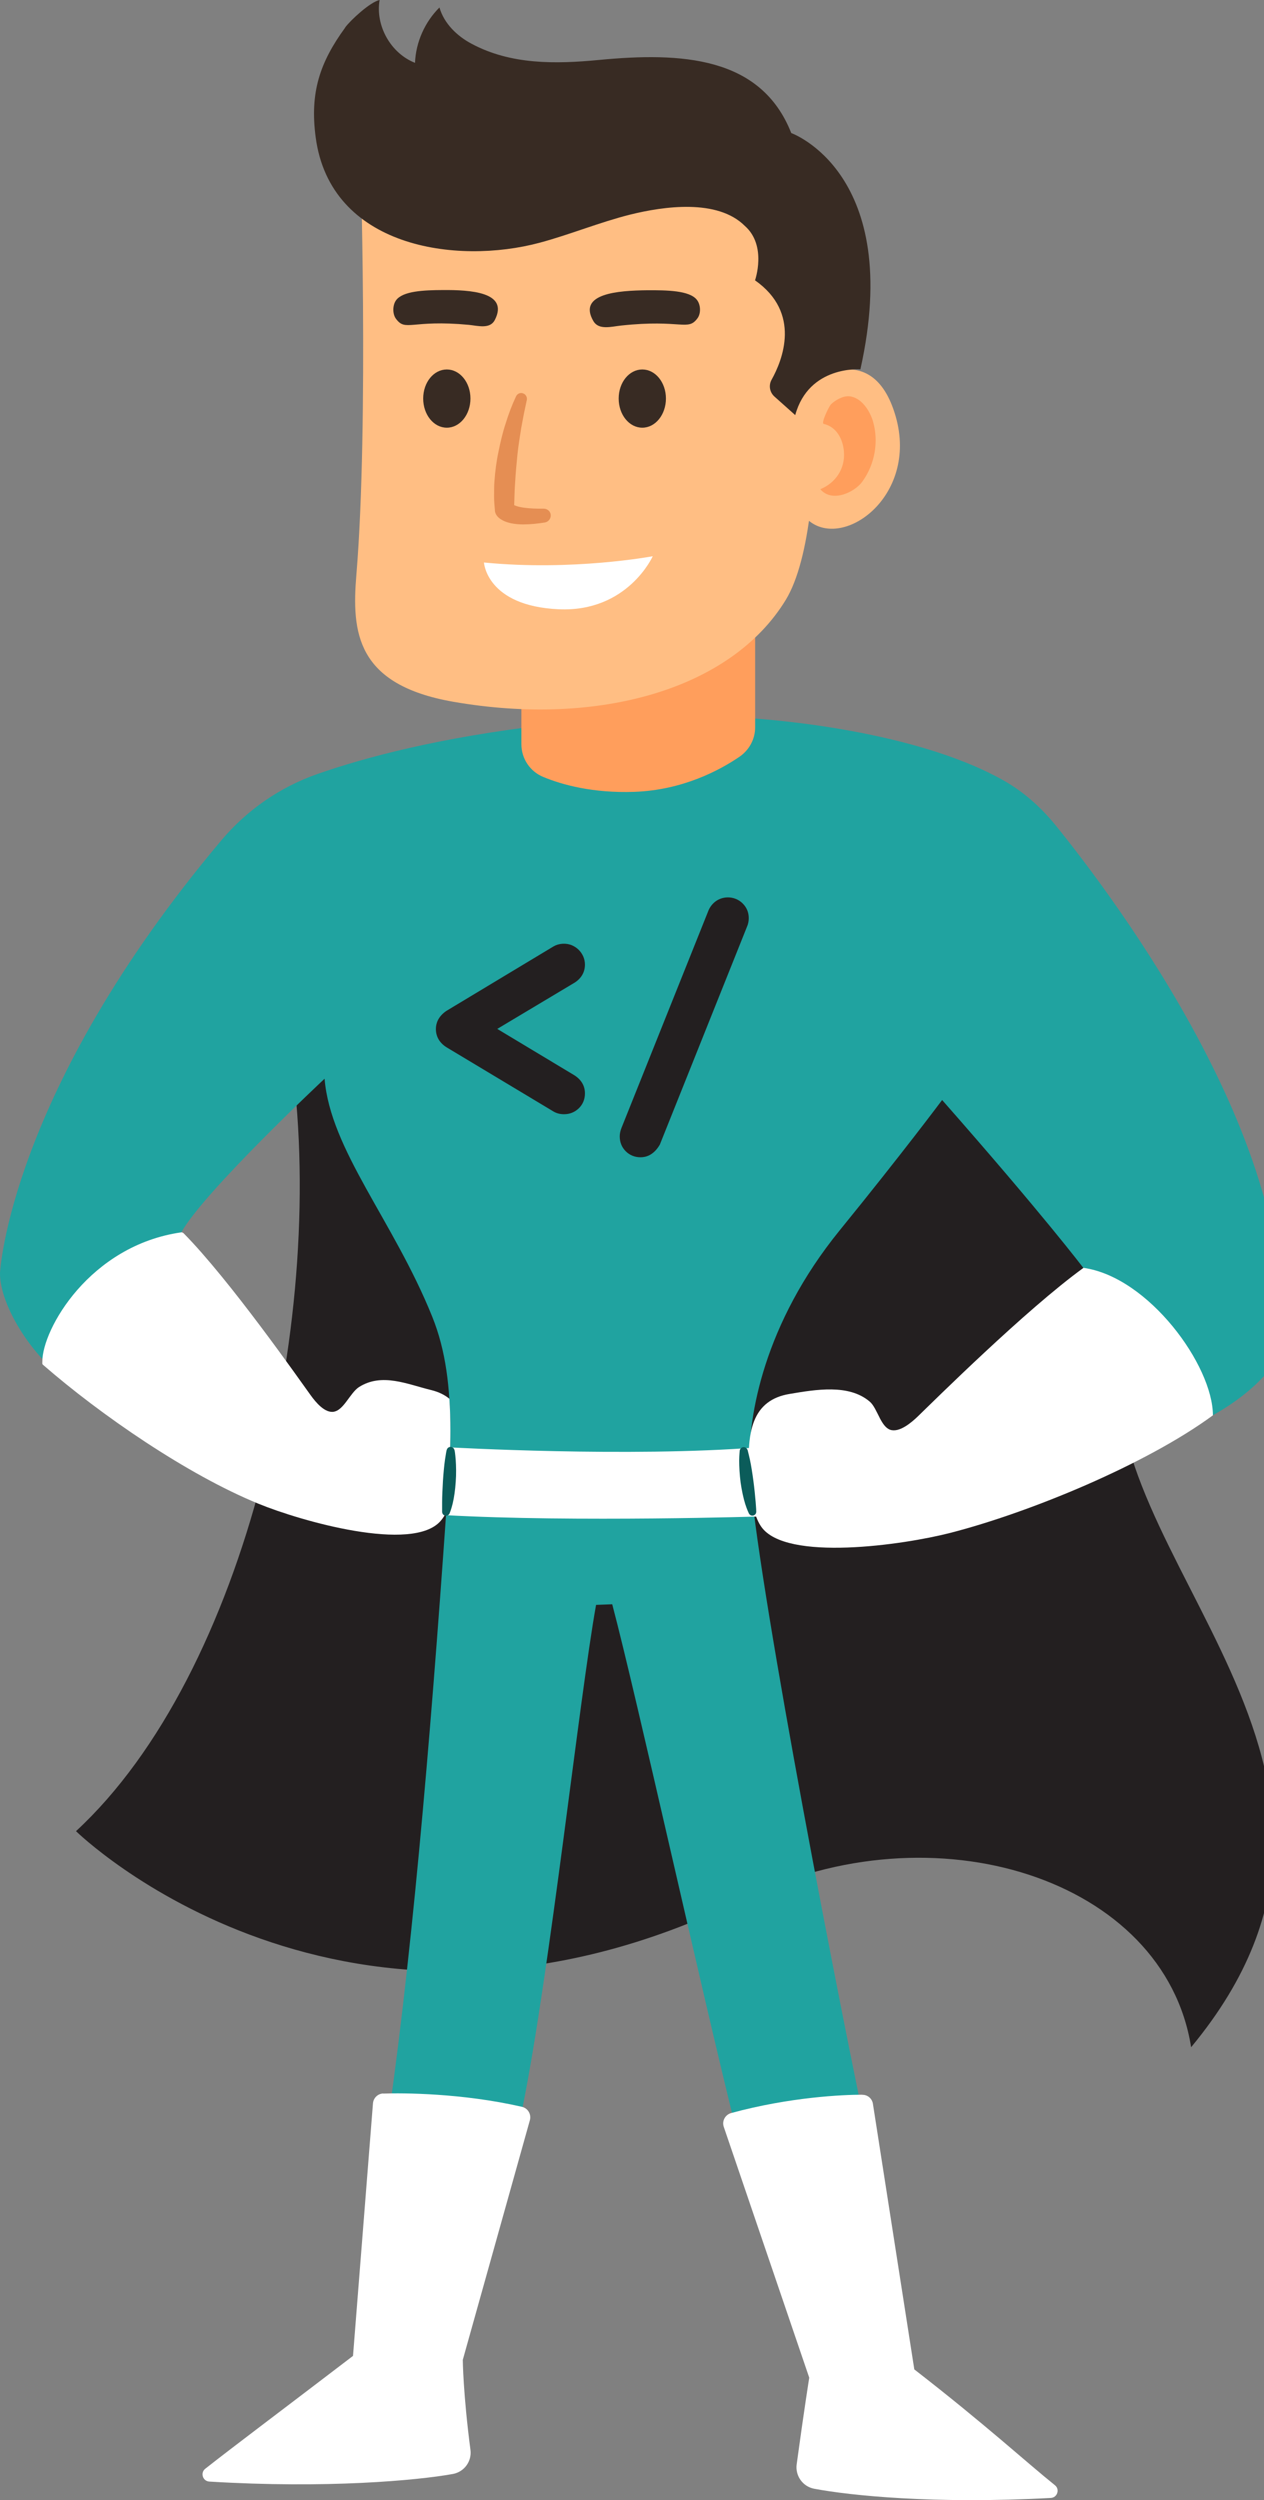 <svg width="224" height="443" viewBox="0 0 224 443" fill="none" xmlns="http://www.w3.org/2000/svg">
<rect x="0" y="0" width="224" height="443" fill="#808080" stroke="none"/>
<g clip-path="url(#clip0_33_850)">
<path d="M198.611 239C203.125 211.163 216.576 243.625 209.651 221.518C201.621 195.912 184.308 134.561 108.261 138.043C32.196 141.525 64.953 146.512 62.941 158.391C62.941 158.391 45.139 143.085 51.466 186.228C58.3 232.762 43.653 296.561 13.469 324.47C13.469 324.47 61.037 371.186 131.791 336.457C165.546 319.882 206.352 332.885 211.084 362.753C252.198 313.136 192.665 275.742 198.611 239.018V239Z" fill="#231F20"/>
<path d="M226.293 240.886C232.402 205.251 197.324 158.898 187.028 146.186C184.453 143.03 181.39 140.292 177.855 138.297C160.869 128.704 132.68 127.253 132.68 127.253C116.165 125.711 97.022 128.431 97.022 128.431C77.915 130.644 64.59 134.235 56.288 137.136C49.635 139.458 43.725 143.538 39.193 148.942C1.595 193.627 3.38464e-05 225.544 3.38464e-05 225.544C-0.091 231.257 5.928 241.285 13.669 245.946C25.833 246 19.669 243.207 30.618 238.402C30.836 231.347 31.289 219.886 32.123 218.381C36.093 211.199 57.52 191.142 57.52 191.142C58.554 203.764 69.721 216.277 76.591 233.288C79.02 239.29 79.8 245.928 79.8 253.526C79.8 259.62 79.111 267.526 79.111 267.526C76.192 309.364 72.784 349.351 68.125 380.144C75.304 382.629 90.822 382.375 92.617 373.38C97.457 349.315 102.678 300.786 105.632 284.374L108.497 284.265C112.956 301.167 124.232 352.507 130.722 378.458C138.154 379.491 146.094 379.6 153.527 377.787C146.602 344.618 133.115 273.837 132.806 259.348C132.625 251.005 135.29 234.63 148.814 218C159.98 204.272 166.96 194.914 166.96 194.914C184.888 215.28 191.977 224.655 191.977 224.655C189.421 230.168 187.136 237.15 187.318 243.516C199.935 242.5 196.146 251.676 208.473 253.835C222.341 248.321 226.257 240.868 226.257 240.868L226.293 240.886Z" fill="#20A3A0"/>
<path d="M92.399 117.514V131.877C92.399 134.434 93.94 136.719 96.296 137.68C99.632 139.059 105.052 140.564 112.412 140.31C121.005 140.002 127.567 136.465 131.048 134.09C132.77 132.911 133.822 130.971 133.822 128.885V112.4L92.417 117.514H92.399Z" fill="#FF9E5C"/>
<path d="M92.671 22.887L63.829 26.151C63.829 26.151 65.388 74.879 63.158 101.828C62.306 112.038 63.104 121.341 80.344 124.351C106.086 128.831 129.58 122.139 139.242 106.307C148.107 91.763 143.393 42.907 143.393 42.907C143.393 42.907 146.185 14.98 92.689 22.905L92.671 22.887Z" fill="#FFBE83"/>
<path d="M142.904 68.133C142.904 68.133 154.524 59.283 158.711 73.719C162.899 88.154 148.94 97.911 142.904 91.872C136.849 85.815 142.904 68.133 142.904 68.133Z" fill="#FFBE83"/>
<path d="M154.723 74.716C154.216 72.939 152.729 70.436 150.518 70.219C149.412 70.11 147.998 70.908 147.236 71.669C146.964 71.941 145.424 74.988 145.985 75.115C148.252 75.641 149.375 77.817 149.557 79.993C149.811 83.131 147.998 85.615 145.369 86.685C147.49 89.169 151.496 87.175 152.802 85.361C155.122 82.169 155.702 78.144 154.723 74.734V74.716Z" fill="#FF9E5C"/>
<path d="M61.146 4.896C62.125 3.554 65.642 0.326 67.273 0C66.494 4.552 69.249 9.448 73.546 11.135C73.691 7.472 75.286 3.899 77.878 1.324C78.694 4.153 80.96 6.365 83.552 7.744C90.55 11.498 98.49 11.352 106.104 10.627C120.769 9.213 134.873 9.992 140.221 23.575C140.221 23.575 160.216 30.684 152.475 65.449C152.475 65.449 143.357 64.705 140.928 73.555L137.248 70.273C136.396 69.511 136.178 68.278 136.74 67.281C138.68 63.799 142.034 55.457 133.803 49.672C133.803 49.672 135.961 43.542 132.009 40.042C127.168 35.2 117.669 36.542 111.669 38.029C106.249 39.389 101.064 41.547 95.68 42.998C80.797 47.006 58.517 43.814 55.943 24.319C54.892 16.412 56.668 11.062 61.182 4.878L61.146 4.896Z" fill="#382B23"/>
<path d="M118.014 70.618C118.014 73.465 116.147 75.786 113.826 75.786C111.506 75.786 109.639 73.483 109.639 70.618C109.639 67.752 111.506 65.467 113.826 65.467C116.147 65.467 118.014 67.77 118.014 70.618Z" fill="#382B23"/>
<path d="M83.371 70.618C83.371 73.465 81.504 75.786 79.183 75.786C76.863 75.786 74.996 73.483 74.996 70.618C74.996 67.752 76.863 65.467 79.183 65.467C81.504 65.467 83.371 67.77 83.371 70.618Z" fill="#382B23"/>
<path d="M114.697 51.43C109.566 51.485 102.297 51.993 105.161 56.907C106.122 58.539 108.352 57.868 110.056 57.687C120.842 56.526 121.875 58.757 123.616 56.381C124.25 55.511 124.178 53.969 123.489 53.117C122.183 51.467 118.195 51.412 114.697 51.43Z" fill="#382B23"/>
<path d="M78.459 51.394C83.335 51.358 90.242 51.739 87.686 56.708C86.834 58.358 84.695 57.723 83.081 57.56C72.821 56.599 71.914 58.83 70.174 56.49C69.539 55.638 69.558 54.096 70.174 53.226C71.352 51.557 75.141 51.412 78.459 51.394Z" fill="#382B23"/>
<path d="M155.884 251.223C156.391 252.184 156.935 253.055 157.751 253.345C159.382 253.907 161.558 252.039 162.682 250.951C165.401 248.321 181.771 232.072 192.013 224.655C203.579 226.287 214.945 241.974 214.945 250.788C203.107 259.474 182.604 267.961 168.446 271.607C160.071 273.765 139.296 276.739 134.928 270.555C133.84 269.013 133.35 266.801 133.024 263.827C132.408 258.259 132.607 254.451 133.64 251.821C134.71 249.101 136.758 247.523 139.913 246.998C144.554 246.218 150.409 245.202 154.107 248.339C154.832 248.938 155.322 250.135 155.884 251.205V251.223Z" fill="white"/>
<path d="M93.342 70.962C93.178 71.742 92.997 72.558 92.834 73.356L92.381 75.768C92.127 77.382 91.855 78.996 91.692 80.61C91.529 82.224 91.384 83.838 91.293 85.452C91.166 87.066 91.166 88.662 91.094 90.276L90.894 89.532C90.804 89.387 90.804 89.387 90.785 89.351L90.749 89.296L90.713 89.26C90.731 89.278 90.785 89.333 90.858 89.369C90.985 89.46 91.184 89.55 91.402 89.623C91.837 89.786 92.363 89.895 92.906 89.967C93.994 90.112 95.154 90.149 96.333 90.131H96.351C97.04 90.131 97.602 90.657 97.602 91.328C97.602 91.944 97.167 92.47 96.568 92.579C95.318 92.778 94.049 92.923 92.689 92.923C92.018 92.923 91.329 92.869 90.586 92.724C90.205 92.633 89.825 92.543 89.408 92.361C89.208 92.271 88.991 92.162 88.755 92.017C88.646 91.944 88.519 91.853 88.393 91.745C88.338 91.69 88.266 91.618 88.193 91.545C88.157 91.509 88.121 91.473 88.085 91.418C88.048 91.364 88.012 91.328 87.903 91.146C87.794 90.929 87.722 90.711 87.704 90.493V90.403C87.631 89.532 87.541 88.662 87.559 87.791C87.559 86.921 87.559 86.05 87.631 85.18C87.758 83.457 87.976 81.734 88.338 80.048C88.683 78.361 89.063 76.674 89.607 75.042C90.115 73.392 90.713 71.796 91.456 70.219C91.692 69.711 92.308 69.493 92.798 69.747C93.233 69.947 93.45 70.436 93.36 70.871V70.908L93.342 70.962Z" fill="#E58E53"/>
<path d="M67.944 370.968C71.316 370.841 81.885 370.877 92.472 373.307C93.541 373.543 94.194 374.631 93.904 375.683L82.012 418.155C82.012 418.155 82.066 424.14 83.371 434.096C83.643 436.127 82.265 438.013 80.235 438.375C73.89 439.518 57.829 440.987 37.09 439.717C35.93 439.645 35.459 438.176 36.365 437.451C41.314 433.552 49.907 427.114 62.56 417.448L66.095 372.709C66.168 371.748 66.947 370.986 67.908 370.95L67.944 370.968Z" fill="white"/>
<path d="M152.802 371.167C149.43 371.167 140.058 371.566 129.58 374.414C128.528 374.704 127.912 375.81 128.256 376.844L143.411 421.311C143.411 421.311 142.541 426.715 141.182 436.671C140.91 438.702 142.269 440.606 144.282 440.987C150.626 442.184 165.491 443.743 186.212 442.619C187.372 442.565 187.861 441.096 186.955 440.37C182.042 436.435 174.592 429.58 162.029 419.842L154.705 372.854C154.596 371.893 153.781 371.167 152.82 371.186L152.802 371.167Z" fill="white"/>
<path d="M79.746 256.464C79.746 256.464 111.524 258.26 134.239 256.464L135.308 268.687C135.308 268.687 101.862 269.757 78.857 268.47L79.746 256.464Z" fill="white"/>
<path d="M132.48 256.918C132.48 256.918 132.535 257.081 132.607 257.407C132.68 257.715 132.788 258.133 132.897 258.64C133.115 259.656 133.332 261.034 133.513 262.394C133.695 263.754 133.822 265.115 133.912 266.13C133.949 266.638 133.985 267.073 134.003 267.363C134.021 267.653 134.021 267.835 134.021 267.835V267.871C134.021 268.252 133.713 268.56 133.332 268.56C133.06 268.56 132.825 268.397 132.716 268.179C132.716 268.179 132.39 267.526 132.063 266.493C131.737 265.459 131.447 264.081 131.247 262.684C131.066 261.288 130.994 259.874 130.994 258.822C130.994 258.296 131.03 257.861 131.048 257.552C131.066 257.262 131.084 257.081 131.084 257.081C131.121 256.682 131.465 256.392 131.846 256.428C132.136 256.446 132.371 256.646 132.462 256.899L132.48 256.918Z" fill="#0B5C5A"/>
<path d="M79.129 267.526C79.129 267.526 79.818 259.62 79.818 253.526C79.818 251.568 79.764 249.682 79.637 247.85C78.803 247.161 77.77 246.653 76.483 246.327C72.204 245.293 67.69 243.189 63.612 245.783C62.832 246.29 62.125 247.36 61.4 248.322C60.747 249.192 60.059 249.954 59.243 250.135C57.593 250.498 55.925 248.43 55.073 247.252C53.007 244.404 40.752 226.85 32.558 218.544C32.449 218.435 32.268 218.345 32.123 218.363C15.862 220.702 7.469 235.591 7.505 241.267C7.505 241.467 7.451 241.684 7.596 241.811C17.82 250.715 33.193 261.288 45.773 266.438C53.224 269.503 73.165 275.216 78.096 269.485C78.477 269.05 78.803 268.524 79.111 267.962C79.111 267.817 79.129 267.653 79.147 267.508L79.129 267.526Z" fill="white"/>
<path d="M80.561 256.972C80.561 256.972 80.579 257.135 80.634 257.443C80.67 257.752 80.724 258.187 80.761 258.713C80.833 259.765 80.869 261.179 80.761 262.576C80.67 263.99 80.471 265.387 80.217 266.438C79.963 267.49 79.673 268.161 79.673 268.161C79.528 268.506 79.129 268.687 78.767 268.524C78.513 268.415 78.368 268.179 78.35 267.925V267.889C78.35 267.889 78.35 267.708 78.35 267.418C78.35 267.128 78.35 266.692 78.35 266.184C78.35 265.169 78.422 263.791 78.495 262.431C78.585 261.052 78.712 259.692 78.857 258.658C78.93 258.151 79.002 257.715 79.057 257.407C79.111 257.081 79.165 256.918 79.165 256.918C79.274 256.519 79.655 256.301 80.035 256.41C80.307 256.482 80.507 256.718 80.543 256.99L80.561 256.972Z" fill="#0B5C5A"/>
<path d="M115.657 98.564C115.657 98.564 101.481 101.229 85.764 99.67C85.764 99.67 86.217 107.377 99.016 107.957C111.234 108.501 115.675 98.564 115.675 98.564H115.657Z" fill="white"/>
<path d="M103.661 170.93C103.661 170.412 103.554 169.918 103.357 169.466C103.16 169.031 102.897 168.644 102.568 168.315C102.239 167.986 101.852 167.723 101.417 167.526C100.356 167.049 99.041 167.14 98.087 167.699L79.104 179.126C77.575 180.161 77.246 181.436 77.246 182.323C77.246 183.688 77.904 184.806 79.145 185.579L98.095 196.956C98.63 197.269 99.254 197.433 99.945 197.433C100.965 197.433 101.844 197.08 102.568 196.389C103.283 195.699 103.661 194.786 103.661 193.742C103.661 192.443 103.045 191.35 101.836 190.561L88.123 182.315L101.869 174.095C103.045 173.33 103.661 172.228 103.661 170.913V170.93Z" fill="#231F20"/>
<path d="M131.606 160.078C130.183 158.656 127.816 158.656 126.41 160.062C126.073 160.399 125.81 160.769 125.596 161.229L110.131 199.875C109.934 200.384 109.827 200.878 109.827 201.346C109.827 202.39 110.181 203.278 110.879 203.985C111.57 204.684 112.483 205.062 113.519 205.062C114.472 205.062 115.829 204.7 116.93 202.826L132.37 164.229C132.584 163.761 132.691 163.235 132.691 162.684C132.691 161.673 132.329 160.793 131.606 160.078Z" fill="#231F20"/>
</g>
<defs>
<clipPath id="clip0_33_850">
<rect width="227" height="443" fill="white"/>
</clipPath>
</defs>
</svg>
